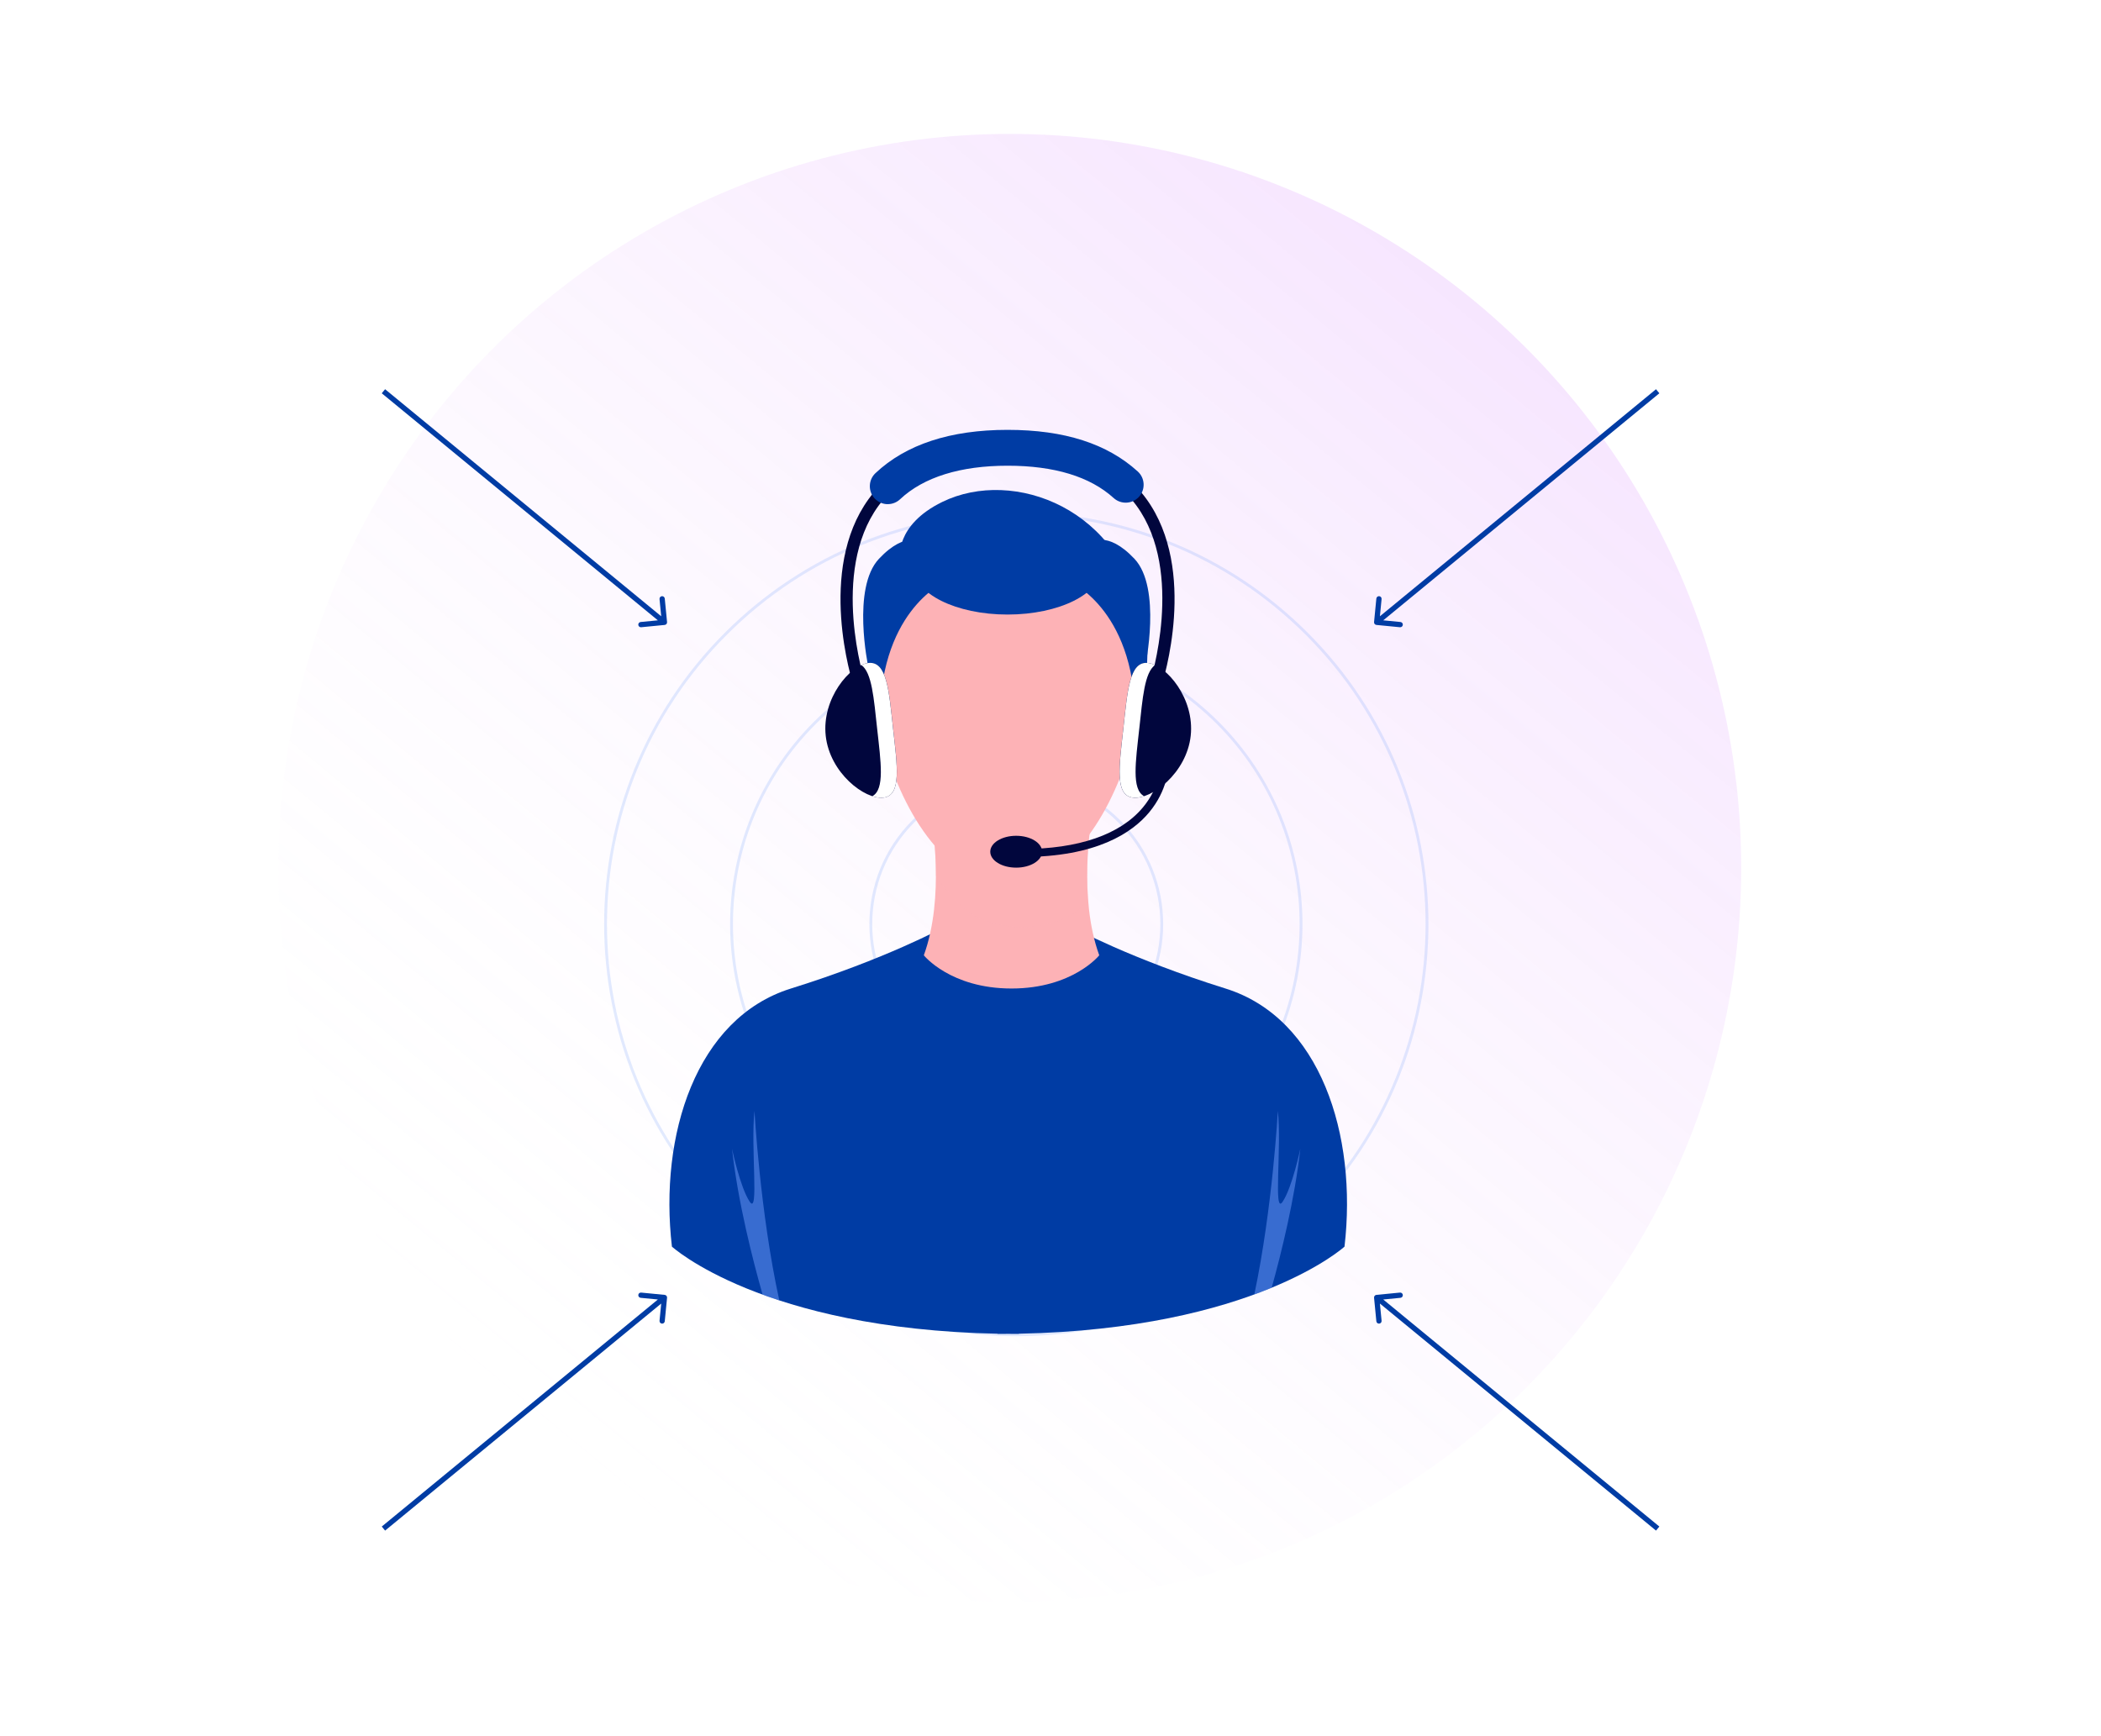 <svg width="800" height="661" viewBox="0 0 800 661" fill="none" xmlns="http://www.w3.org/2000/svg">
<g filter="url(#filter0_f_2646_1283)">
<ellipse cx="384.5" cy="330.5" rx="278.5" ry="279.5" fill="url(#paint0_linear_2646_1283)" fill-opacity="0.18"/>
</g>
<path opacity="0.2" d="M276.388 241.345C337.463 180.271 436.484 180.27 497.559 241.344C558.633 302.419 558.633 401.441 497.559 462.515C436.484 523.59 337.463 523.589 276.388 462.515C215.314 401.44 215.314 302.42 276.388 241.345Z" stroke="#719DFC" stroke-width="1.074"/>
<path opacity="0.2" d="M310.305 275.261C352.648 232.919 421.3 232.919 463.642 275.261C505.985 317.604 505.985 386.256 463.642 428.599C421.3 470.941 352.648 470.941 310.305 428.599C267.962 386.256 267.962 317.604 310.305 275.261Z" stroke="#719DFC" stroke-width="1.074"/>
<path opacity="0.2" d="M347.805 312.761C369.437 291.129 404.51 291.129 426.143 312.761C447.775 334.393 447.775 369.467 426.143 391.099C404.51 412.731 369.437 412.731 347.805 391.098C326.173 369.466 326.173 334.394 347.805 312.761Z" stroke="#719DFC" stroke-width="1.074"/>
<path d="M466.66 376.466C430.572 365.208 408.54 353.196 408.54 353.196L383.898 355.51L359.256 353.196C359.256 353.196 337.224 365.221 301.136 376.466C265.048 387.724 250.898 432.3 255.848 474.75C255.848 474.75 290.174 506.117 379.836 507.919V508C381.208 508 382.553 508 383.898 507.973C385.243 507.973 386.588 508 387.96 508V507.919C477.622 506.117 511.949 474.75 511.949 474.75C516.898 432.3 502.748 387.724 466.66 376.466Z" fill="#003CA4"/>
<path d="M415.522 312.71L385.164 309.67L354.805 312.71C354.805 312.71 359.863 341.548 351.766 363.809C351.766 363.809 361.881 376.453 385.164 376.453C408.447 376.453 418.562 363.809 418.562 363.809C410.464 341.548 415.522 312.71 415.522 312.71Z" fill="#FDB2B6"/>
<g style="mix-blend-mode:multiply">
<path d="M415.521 312.71L385.163 309.67L354.805 312.71C354.805 312.71 356.378 321.708 356.365 333.545C359.903 338.777 363.897 343.391 368.296 346.982C374.51 352.04 386.145 353.196 389.212 353.196C392.278 353.196 403.913 352.04 410.127 346.982C411.58 345.798 412.992 344.494 414.351 343.095C413.033 326.927 415.521 312.71 415.521 312.71Z" fill="#FDB2B6" fill-opacity="0.4"/>
</g>
<path d="M383.642 201.661C352.908 201.661 332.799 226.585 332.799 257.32C332.799 280.374 344.111 313.597 362.74 328.77C368.954 333.827 380.589 334.984 383.656 334.984C386.723 334.984 398.357 333.827 404.572 328.77C423.201 313.597 434.513 280.374 434.513 257.32C434.513 226.585 414.404 201.661 383.669 201.661H383.642Z" fill="#FDB2B6"/>
<path d="M419.313 216.201C419.313 206.355 403.347 198.365 383.642 198.365C363.937 198.365 347.971 206.355 347.971 216.201C347.971 226.047 363.937 234.037 383.642 234.037C403.347 234.037 419.313 226.047 419.313 216.201Z" fill="#003CA4"/>
<path d="M359.363 221.89C359.363 221.89 333.901 233.068 335.058 276.998C335.058 276.998 329.382 262.498 330.525 241.623C331.668 220.747 353.499 206.664 353.499 206.664L359.363 221.89Z" fill="#003CA4"/>
<path d="M407.934 221.89C407.934 221.89 433.396 233.068 432.239 276.998C432.239 276.998 437.915 262.498 436.772 241.623C435.629 220.747 413.798 206.664 413.798 206.664L407.934 221.89Z" fill="#003CA4"/>
<path d="M342.672 212.785C342.672 212.785 340.587 200.047 358.786 191.156C385.97 177.88 428.07 193.806 434.675 237.103C434.675 237.103 389.575 204.808 342.672 212.785Z" fill="#003CA4"/>
<path d="M351.387 206.678C351.387 206.678 345.159 201.674 334.694 212.798C324.216 223.908 330.592 253.823 330.592 253.823C330.592 253.823 343.801 213.511 359.363 211.641C374.925 209.758 349.275 206.692 349.275 206.692" fill="#003CA4"/>
<path d="M415.264 206.678C415.264 206.678 421.492 201.674 431.957 212.798C442.435 223.908 436.059 253.823 436.059 253.823C436.059 253.823 422.851 213.511 407.288 211.641C391.726 209.758 417.376 206.692 417.376 206.692" fill="#003CA4"/>
<path d="M453.384 280.226C451.824 294.39 438.534 304.545 431.446 303.765C424.357 302.985 426.173 291.565 427.733 277.401C429.294 263.238 430.02 251.697 437.095 252.477C444.184 253.257 454.944 266.062 453.384 280.226Z" fill="#01063D"/>
<path d="M433.813 277.401C435.078 265.888 435.791 256.122 439.812 253.271C438.871 252.84 437.956 252.571 437.109 252.477C430.02 251.697 429.307 263.238 427.747 277.401C426.187 291.565 424.371 302.985 431.459 303.765C432.697 303.899 434.123 303.698 435.643 303.2C430.814 300.631 432.414 290.126 433.813 277.388V277.401Z" fill="white"/>
<path d="M314.412 280.226C315.973 294.39 329.262 304.545 336.35 303.765C343.439 302.985 341.623 291.565 340.063 277.401C338.502 263.238 337.776 251.697 330.701 252.477C323.613 253.257 312.852 266.062 314.412 280.226Z" fill="#01063D"/>
<path d="M340.049 277.401C338.488 263.238 337.762 251.697 330.687 252.477C329.826 252.571 328.911 252.84 327.983 253.271C332.005 256.122 332.718 265.888 333.982 277.401C335.381 290.126 336.982 300.644 332.153 303.213C333.673 303.711 335.099 303.913 336.336 303.778C343.425 302.998 341.609 291.578 340.049 277.415V277.401Z" fill="white"/>
<path d="M442.221 261.315L437.889 259.902C438.024 259.485 451.206 217.99 432.805 192.662C423.242 179.507 406.697 172.822 383.643 172.822C360.588 172.822 344.031 179.494 334.467 192.676C316.053 218.044 329.248 259.485 329.383 259.902L325.052 261.315C324.473 259.526 311.009 217.223 330.782 189.999C341.246 175.58 359.028 168.276 383.643 168.276C408.258 168.276 426.026 175.58 436.504 189.999C456.263 217.223 442.812 259.526 442.234 261.315H442.221Z" fill="#01063D"/>
<path d="M338.044 192.003C336.228 192.003 334.412 191.277 333.067 189.851C330.485 187.107 330.606 182.776 333.35 180.193C344.971 169.245 361.878 163.703 383.642 163.703C405.405 163.703 421.64 169.029 433.221 179.548C436.019 182.077 436.22 186.408 433.692 189.192C431.163 191.99 426.832 192.191 424.047 189.663C415.049 181.498 401.45 177.355 383.642 177.355C365.833 177.355 351.723 181.66 342.725 190.133C341.406 191.371 339.725 191.99 338.044 191.99V192.003Z" fill="#003CA4"/>
<path d="M389.211 326.376V323.336C410.678 323.336 426.59 317.835 435.226 307.437C441.642 299.717 441.83 292.023 441.83 291.942L444.87 291.982C444.87 292.346 444.655 300.833 437.566 309.374C431.123 317.122 417.511 326.362 389.224 326.362L389.211 326.376Z" fill="#01063D"/>
<path d="M396.797 324.358C396.797 327.707 392.385 330.424 386.924 330.424C381.463 330.424 377.064 327.707 377.064 324.358C377.064 321.009 381.476 318.292 386.924 318.292C392.371 318.292 396.797 321.009 396.797 324.358Z" fill="#01063D"/>
<path opacity="0.5" d="M488.409 457.641C484.737 463.156 488.1 436.833 486.567 423.059C486.567 423.059 484.603 459.807 477.608 492.976C479.949 492.115 482.141 491.254 484.226 490.393C487.844 477.387 493.023 456.525 495.135 437.438C495.135 437.438 492.068 452.126 488.396 457.641H488.409ZM285.465 457.641C281.793 452.126 278.727 437.438 278.727 437.438C280.973 457.883 286.77 480.359 290.375 493.03C292.392 493.77 294.518 494.509 296.737 495.222C289.353 461.488 287.295 423.046 287.295 423.046C285.761 436.819 289.124 463.142 285.452 457.628L285.465 457.641Z" fill="#719DFC"/>
<path d="M523.203 494.221C523.149 493.671 523.552 493.182 524.101 493.128L533.059 492.255C533.609 492.202 534.098 492.604 534.151 493.154C534.205 493.703 533.802 494.192 533.253 494.246L525.291 495.022L526.066 502.984C526.12 503.534 525.718 504.023 525.168 504.076C524.618 504.13 524.129 503.728 524.076 503.178L523.203 494.221ZM631.198 582.124L630.563 582.896L523.563 494.896L524.198 494.124L524.833 493.351L631.833 581.351L631.198 582.124Z" fill="#003CA4"/>
<path d="M253.995 494.221C254.049 493.671 253.647 493.182 253.097 493.128L244.139 492.255C243.59 492.202 243.101 492.604 243.047 493.154C242.994 493.703 243.396 494.192 243.945 494.246L251.908 495.022L251.132 502.984C251.078 503.534 251.481 504.023 252.03 504.076C252.58 504.13 253.069 503.728 253.122 503.178L253.995 494.221ZM146 582.124L146.635 582.896L253.635 494.896L253 494.124L252.365 493.351L145.365 581.351L146 582.124Z" fill="#003CA4"/>
<path d="M523.203 236.903C523.149 237.453 523.552 237.942 524.101 237.995L533.059 238.868C533.609 238.922 534.098 238.519 534.151 237.97C534.205 237.42 533.802 236.931 533.253 236.878L525.291 236.102L526.066 228.139C526.12 227.59 525.718 227.101 525.168 227.047C524.618 226.994 524.129 227.396 524.076 227.945L523.203 236.903ZM631.198 149L630.563 148.228L523.563 236.228L524.198 237L524.833 237.772L631.833 149.772L631.198 149Z" fill="#003CA4"/>
<path d="M253.993 236.903C254.047 237.453 253.645 237.942 253.095 237.995L244.137 238.868C243.588 238.922 243.099 238.519 243.045 237.97C242.992 237.42 243.394 236.931 243.943 236.878L251.906 236.102L251.13 228.139C251.076 227.59 251.479 227.101 252.028 227.047C252.578 226.994 253.067 227.396 253.121 227.945L253.993 236.903ZM145.998 149L146.633 148.228L253.633 236.228L252.998 237L252.363 237.772L145.363 149.772L145.998 149Z" fill="#003CA4"/>
<defs>
<filter id="filter0_f_2646_1283" x="55.794" y="0.794" width="657.413" height="659.413" filterUnits="userSpaceOnUse" color-interpolation-filters="sRGB">
<feFlood flood-opacity="0" result="BackgroundImageFix"/>
<feBlend mode="normal" in="SourceGraphic" in2="BackgroundImageFix" result="shape"/>
<feGaussianBlur stdDeviation="25.103" result="effect1_foregroundBlur_2646_1283"/>
</filter>
<linearGradient id="paint0_linear_2646_1283" x1="561.043" y1="115.896" x2="197.514" y2="555.843" gradientUnits="userSpaceOnUse">
<stop stop-color="#D072FC"/>
<stop offset="1" stop-color="white" stop-opacity="0"/>
</linearGradient>
</defs>
</svg>
